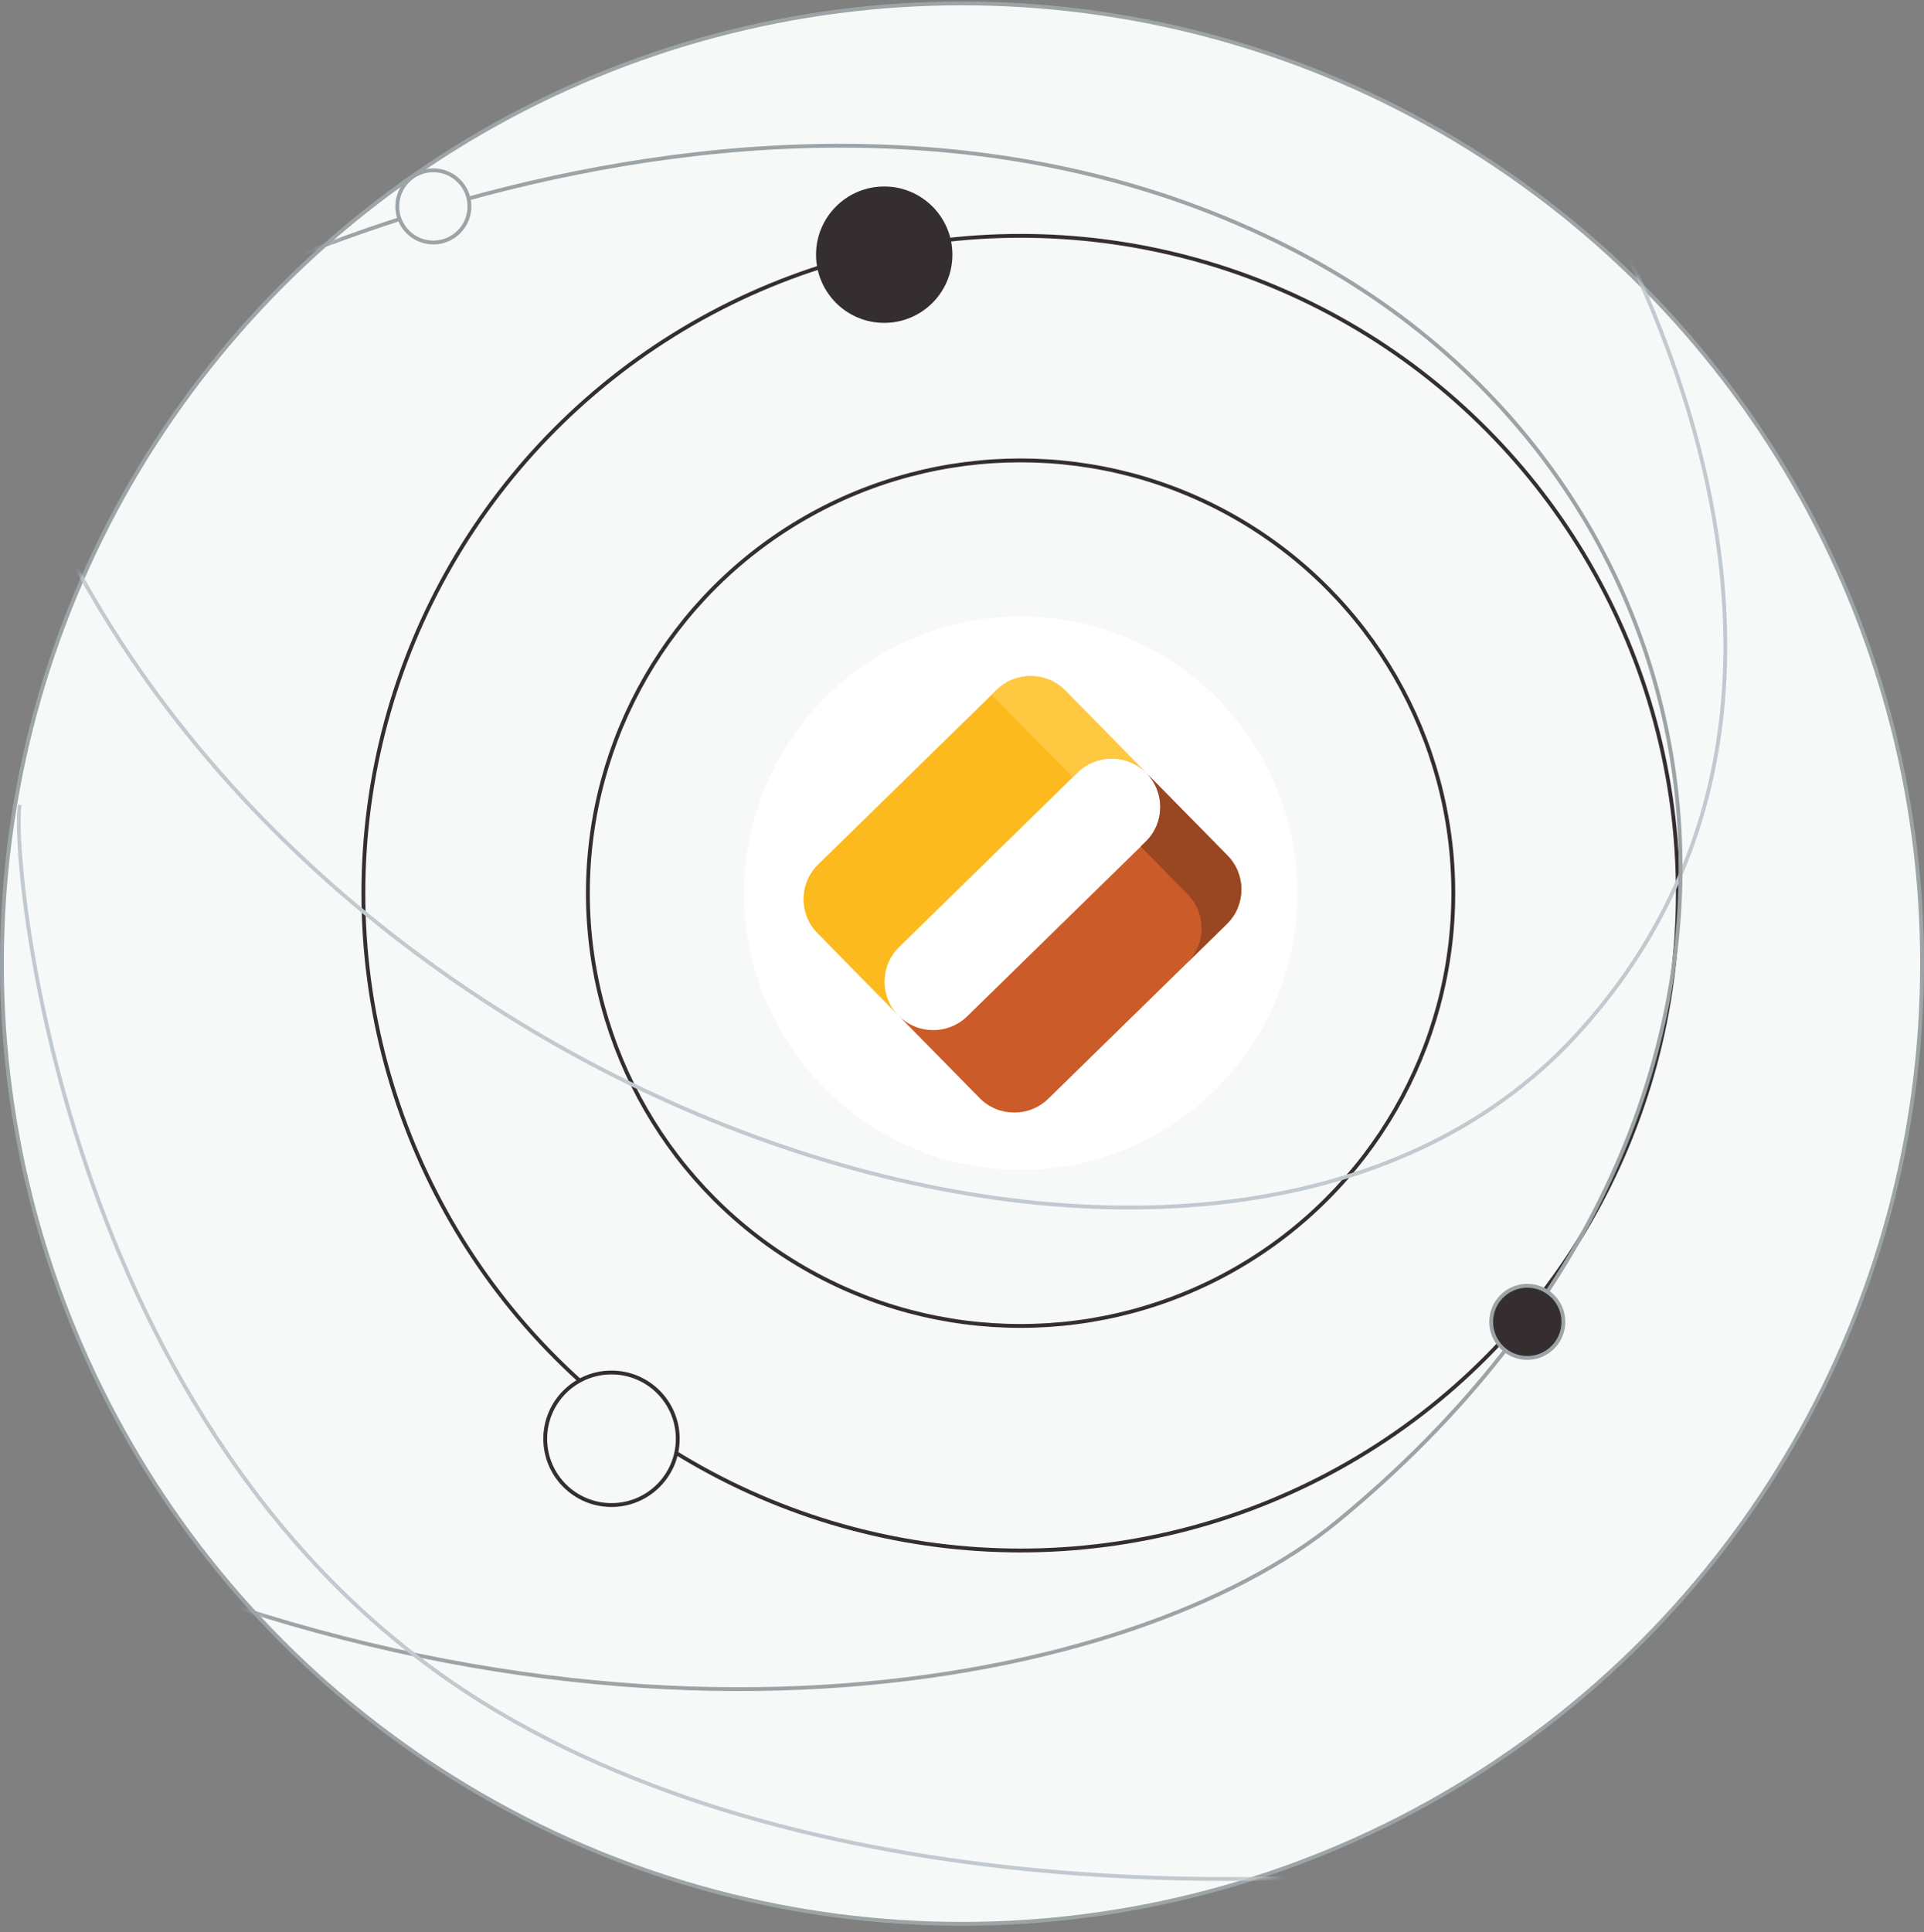 <?xml version="1.0" standalone="no"?>
<svg width="250" height="251" viewBox="0 0 250 251" fill="none" xmlns="http://www.w3.org/2000/svg">
<rect x="0" y="0" width="250" height="251" fill="#808080" stroke="none"/>
<circle cx="125" cy="125.188" r="124.75" fill="#F7F9F9" stroke="#9DA4A7" stroke-width="0.5"/>
<mask id="mask0_7418_21934" style="mask-type:alpha" maskUnits="userSpaceOnUse" x="0" y="0" width="250" height="251">
<circle cx="125" cy="125.188" r="125" fill="white"/>
</mask>
<g mask="url(#mask0_7418_21934)">
<circle cx="132.613" cy="116.039" r="56.225" stroke="#352E31" stroke-width="0.5"/>
<circle cx="132.616" cy="116.038" r="85.399" stroke="#352E31" stroke-width="0.5"/>
<circle cx="132.631" cy="116.041" r="35.939" fill="white"/>
<path d="M198.449 11.786C202.153 14.256 250.308 85.298 204.621 134.69C158.934 184.081 42.722 146.72 5.679 65.224" stroke="#C2CACF" stroke-width="0.5"/>
<path d="M10.772 48.255C11.793 43.921 97.204 -3.606 167.587 32.202C227.553 62.712 240.29 143.015 173.756 197.664C147.681 219.081 79.12 233.472 2.573 197.663" stroke="#9DA4A7" stroke-width="0.5"/>
<path d="M2.575 104.569C1.34 109.508 7.058 186.55 62.623 221.124C107.075 248.784 172.519 245.82 199.685 240.881" stroke="#C2CACF" stroke-width="0.5"/>
<circle cx="198.452" cy="171.732" r="4.689" fill="#352E31" stroke="#9DA4A7" stroke-width="0.5"/>
<circle cx="114.894" cy="33.088" r="8.61" fill="#352E31" stroke="#352E31" stroke-width="0.5"/>
<circle cx="79.456" cy="186.923" r="8.61" fill="#F7F9F9" stroke="#352E31" stroke-width="0.5"/>
</g>
<circle cx="56.309" cy="26.816" r="4.689" fill="#F7F9F9" stroke="#9DA4A7" stroke-width="0.5"/>
<path d="M116.837 123.035L140.031 100.351C142.517 97.918 146.518 97.955 148.967 100.443L138.432 89.724C135.984 87.244 131.992 87.198 129.497 89.632L106.303 112.315C103.808 114.748 103.771 118.739 106.211 121.228L116.736 131.938C114.305 129.459 114.342 125.468 116.837 123.035Z" fill="#FCBA1E"/>
<path d="M125.681 132.031L148.875 109.348C151.37 106.914 151.407 102.923 148.967 100.435L159.502 111.145C161.941 113.634 161.904 117.625 159.409 120.058L136.215 142.741C133.73 145.175 129.729 145.138 127.289 142.658L116.755 131.939C119.194 134.428 123.186 134.464 125.681 132.031Z" fill="#CB5B28"/>
<path d="M159.492 111.145L148.958 100.435C151.397 102.923 151.361 106.905 148.866 109.348L148.219 109.974L154.327 116.187C156.766 118.675 156.729 122.657 154.234 125.1L159.391 120.058C161.895 117.615 161.941 113.634 159.492 111.145Z" fill="#994622"/>
<path d="M133.276 94.766L139.393 100.978L140.031 100.351C142.516 97.918 146.517 97.955 148.966 100.443L138.432 89.724C135.983 87.244 131.991 87.198 129.496 89.632L128.85 90.267L133.276 94.766Z" fill="#FFC841"/>
</svg>
